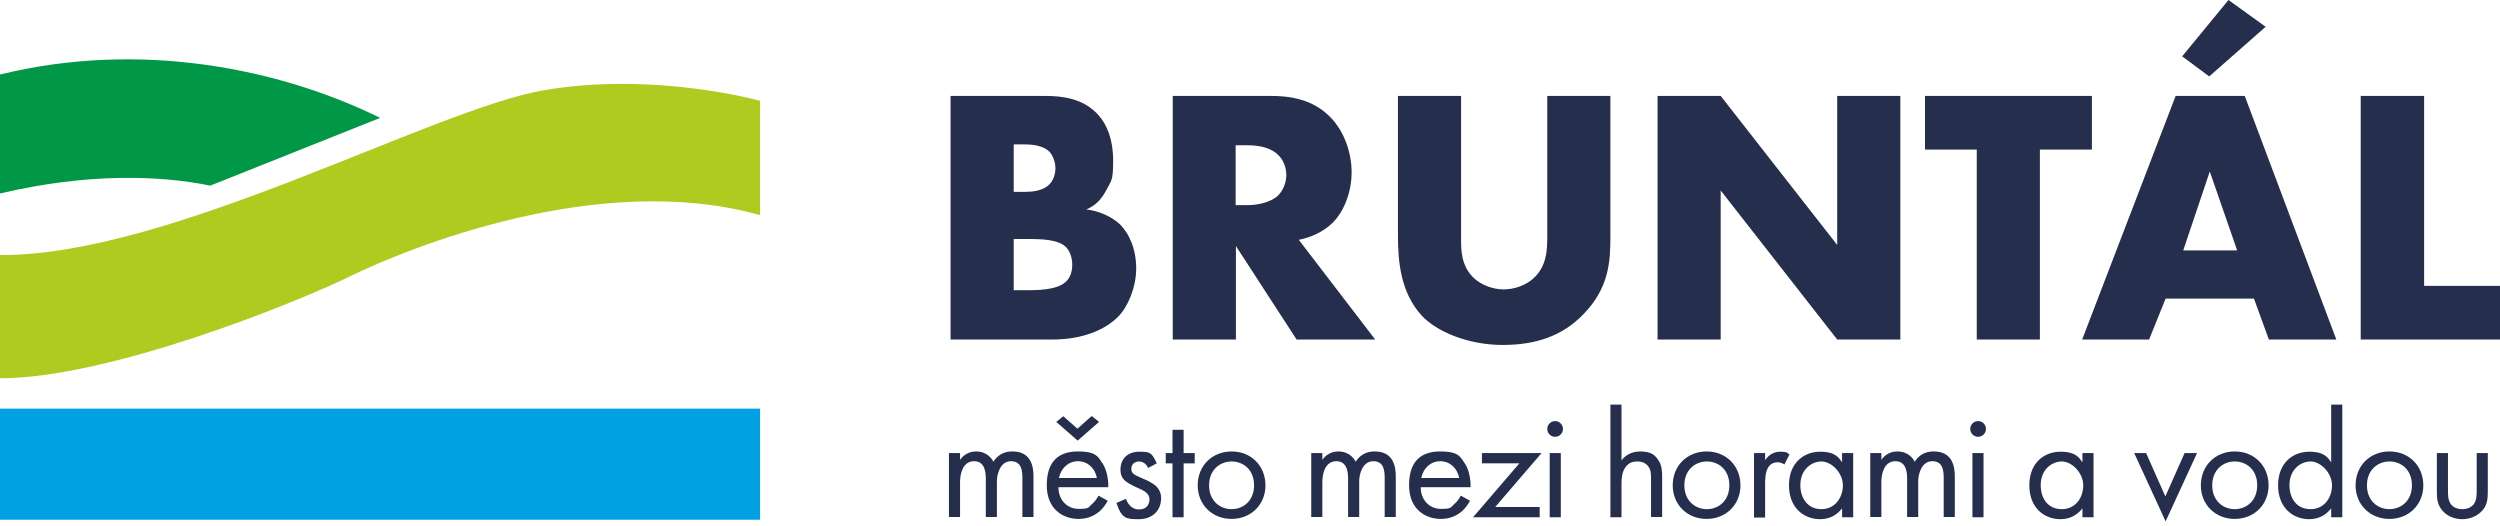 <svg xmlns="http://www.w3.org/2000/svg" width="195" height="41" viewBox="0 0 195 41" fill="none">
  <path d="M74.145 26.483V7.482H81.5C82.874 7.482 84.501 7.672 85.664 8.961C86.319 9.68 86.826 10.843 86.826 12.512C86.826 14.182 86.678 14.055 86.277 14.858C85.875 15.598 85.453 16.021 84.734 16.338C85.727 16.444 86.721 16.909 87.334 17.479C88.094 18.219 88.623 19.445 88.623 20.946C88.623 22.446 87.947 23.968 87.228 24.687C86.192 25.744 84.417 26.483 82.071 26.483H74.145ZM79.069 14.964H79.978C80.486 14.964 81.352 14.901 81.859 14.372C82.176 14.055 82.324 13.548 82.324 13.125C82.324 12.703 82.155 12.153 81.859 11.836C81.542 11.519 80.951 11.265 79.978 11.265H79.069V14.964ZM79.069 22.637H80.19C81.564 22.637 82.705 22.488 83.233 21.876C83.466 21.622 83.635 21.199 83.635 20.65C83.635 20.1 83.445 19.572 83.149 19.276C82.557 18.684 81.331 18.642 80.105 18.642H79.069V22.637Z" fill="#262E4E"/>
  <path d="M99.149 7.482C100.565 7.482 102.404 7.714 103.799 9.173C104.877 10.293 105.426 11.942 105.426 13.442C105.426 14.943 104.855 16.486 103.925 17.395C103.186 18.113 102.192 18.536 101.305 18.705L107.265 26.483H101.135L96.401 19.191V26.483H91.476V7.482H99.17H99.149ZM96.38 16H97.31C98.05 16 99.106 15.809 99.698 15.239C100.079 14.858 100.332 14.245 100.332 13.654C100.332 13.062 100.1 12.449 99.677 12.068C99.212 11.604 98.388 11.329 97.31 11.329H96.38V16.021V16Z" fill="#262E4E"/>
  <path d="M113.965 7.482V18.726C113.965 19.529 113.986 20.755 114.937 21.664C115.508 22.214 116.417 22.573 117.283 22.573C118.15 22.573 119.016 22.235 119.566 21.749C120.707 20.755 120.686 19.36 120.686 18.304V7.482H125.611V18.388C125.611 20.375 125.526 22.467 123.476 24.539C121.891 26.166 119.883 26.906 117.199 26.906C114.515 26.906 112.063 25.87 110.9 24.623C109.252 22.827 109.04 20.417 109.04 18.388V7.482H113.965Z" fill="#262E4E"/>
  <path d="M129.288 26.483V7.482H134.213L143.302 19.107V7.482H148.226V26.483H143.302L134.213 14.858V26.483H129.288Z" fill="#262E4E"/>
  <path d="M159.111 11.667V26.483H154.187V11.667H150.15V7.482H163.169V11.667H159.132H159.111Z" fill="#262E4E"/>
  <path d="M175.809 23.292H168.918L167.629 26.483H162.408L169.7 7.482H175.09L182.234 26.483H176.971L175.809 23.292ZM176.717 2.092L172.321 5.96L170.208 4.396L173.822 0L176.696 2.071L176.717 2.092ZM174.498 19.53L172.363 13.379L170.292 19.53H174.498Z" fill="#262E4E"/>
  <path d="M189.082 7.482V22.298H195V26.483H184.136V7.482H189.061H189.082Z" fill="#262E4E"/>
  <path d="M74.018 35.34H74.885V35.868C75.159 35.467 75.603 35.213 76.132 35.213C77.04 35.213 77.4 35.847 77.484 36.016C77.97 35.255 78.647 35.213 78.985 35.213C80.465 35.213 80.612 36.46 80.612 37.157V40.328H79.746V37.284C79.746 36.714 79.682 35.974 78.858 35.974C78.034 35.974 77.759 36.946 77.759 37.538V40.328H76.892V37.369C76.892 37.01 76.892 35.974 75.984 35.974C75.075 35.974 74.885 36.988 74.885 37.601V40.328H74.018V35.319V35.34Z" fill="#262E4E"/>
  <path d="M86.404 39.06C86.256 39.334 86.044 39.63 85.791 39.863C85.326 40.264 84.776 40.476 84.121 40.476C82.916 40.476 81.648 39.715 81.648 37.855C81.648 35.995 82.557 35.213 84.079 35.213C85.6 35.213 85.664 35.699 85.981 36.122C86.298 36.566 86.467 37.348 86.446 38.003H82.557C82.557 39.039 83.276 39.694 84.142 39.694C85.009 39.694 84.882 39.567 85.157 39.334C85.389 39.144 85.558 38.891 85.685 38.658L86.404 39.06ZM85.178 32.465L85.727 32.909L84.058 34.368L82.388 32.909L82.937 32.465L84.037 33.438L85.135 32.465H85.178ZM85.558 37.284C85.41 36.502 84.819 35.974 84.079 35.974C83.339 35.974 82.747 36.523 82.599 37.284H85.537H85.558Z" fill="#262E4E"/>
  <path d="M89.553 36.502C89.426 36.207 89.172 35.995 88.855 35.995C88.538 35.995 88.243 36.185 88.243 36.566C88.243 36.946 88.475 37.031 89.046 37.285C89.764 37.581 90.103 37.813 90.293 38.045C90.504 38.32 90.567 38.574 90.567 38.849C90.567 39.905 89.806 40.497 88.834 40.497C87.862 40.497 87.503 40.476 87.08 39.229L87.82 38.912C87.925 39.187 88.2 39.736 88.834 39.736C89.468 39.736 89.659 39.314 89.659 38.933C89.659 38.553 89.32 38.299 88.855 38.109C88.243 37.834 87.862 37.644 87.63 37.369C87.439 37.137 87.397 36.883 87.397 36.629C87.397 35.742 88.01 35.234 88.855 35.234C89.701 35.234 89.828 35.277 90.229 36.143L89.511 36.524L89.553 36.502Z" fill="#262E4E"/>
  <path d="M92.322 36.143V40.349H91.455V36.143H90.927V35.34H91.455V33.523H92.322V35.34H93.188V36.143H92.322Z" fill="#262E4E"/>
  <path d="M93.421 37.855C93.421 36.333 94.541 35.213 96.063 35.213C97.585 35.213 98.705 36.333 98.705 37.855C98.705 39.377 97.563 40.476 96.063 40.476C94.562 40.476 93.421 39.377 93.421 37.855ZM94.308 37.855C94.308 39.081 95.175 39.715 96.063 39.715C96.951 39.715 97.817 39.081 97.817 37.855C97.817 36.629 96.972 35.995 96.063 35.995C95.154 35.995 94.308 36.65 94.308 37.855Z" fill="#262E4E"/>
  <path d="M102.277 35.34H103.143V35.868C103.418 35.467 103.862 35.213 104.39 35.213C105.299 35.213 105.659 35.847 105.743 36.016C106.229 35.255 106.906 35.213 107.244 35.213C108.723 35.213 108.871 36.46 108.871 37.157V40.328H108.005V37.284C108.005 36.714 107.941 35.974 107.117 35.974C106.293 35.974 106.018 36.946 106.018 37.538V40.328H105.151V37.369C105.151 37.01 105.151 35.974 104.242 35.974C103.334 35.974 103.143 36.988 103.143 37.601V40.328H102.277V35.319V35.34Z" fill="#262E4E"/>
  <path d="M114.662 39.06C114.514 39.334 114.303 39.63 114.049 39.863C113.584 40.264 113.035 40.476 112.38 40.476C111.175 40.476 109.907 39.715 109.907 37.855C109.907 35.995 110.816 35.213 112.337 35.213C113.859 35.213 113.923 35.699 114.24 36.122C114.557 36.566 114.726 37.348 114.705 38.003H110.816C110.816 39.038 111.534 39.694 112.401 39.694C113.267 39.694 113.141 39.567 113.415 39.334C113.648 39.144 113.817 38.891 113.944 38.658L114.662 39.06ZM113.817 37.284C113.669 36.502 113.077 35.974 112.337 35.974C111.598 35.974 111.006 36.523 110.858 37.284H113.796H113.817Z" fill="#262E4E"/>
  <path d="M116.628 39.545H120.094V40.349H114.895L118.509 36.142H115.592V35.339H120.242L116.628 39.545Z" fill="#262E4E"/>
  <path d="M121.299 32.845C121.637 32.845 121.912 33.12 121.912 33.458C121.912 33.796 121.637 34.071 121.299 34.071C120.961 34.071 120.686 33.796 120.686 33.458C120.686 33.12 120.961 32.845 121.299 32.845ZM121.743 35.339V40.349H120.876V35.339H121.743Z" fill="#262E4E"/>
  <path d="M125.611 31.557H126.477V35.911C126.625 35.699 127.09 35.213 127.915 35.213C128.739 35.213 129.056 35.446 129.352 35.889C129.606 36.27 129.648 36.672 129.648 37.221V40.328H128.781V37.263C128.781 36.968 128.76 36.608 128.549 36.355C128.38 36.143 128.105 35.995 127.724 35.995C127.344 35.995 127.09 36.08 126.837 36.376C126.499 36.777 126.477 37.369 126.477 37.728V40.349H125.611V31.557Z" fill="#262E4E"/>
  <path d="M130.472 37.855C130.472 36.333 131.592 35.213 133.114 35.213C134.636 35.213 135.756 36.333 135.756 37.855C135.756 39.377 134.615 40.476 133.114 40.476C131.613 40.476 130.472 39.377 130.472 37.855ZM131.381 37.855C131.381 39.081 132.247 39.715 133.135 39.715C134.023 39.715 134.889 39.081 134.889 37.855C134.889 36.629 134.044 35.995 133.135 35.995C132.226 35.995 131.381 36.65 131.381 37.855Z" fill="#262E4E"/>
  <path d="M136.813 35.34H137.679V35.89C137.764 35.763 138.144 35.234 138.821 35.234C139.497 35.234 139.37 35.34 139.582 35.446L139.18 36.228C138.99 36.101 138.8 36.059 138.673 36.059C138.314 36.059 138.102 36.207 137.975 36.376C137.827 36.566 137.679 36.904 137.679 37.728V40.37H136.813V35.361V35.34Z" fill="#262E4E"/>
  <path d="M143.682 35.34H144.549V40.349H143.682V39.652C143.386 40.032 142.858 40.497 141.97 40.497C140.702 40.497 139.539 39.609 139.539 37.855C139.539 36.101 140.702 35.234 141.97 35.234C143.238 35.234 143.45 35.763 143.682 36.059V35.34ZM140.427 37.834C140.427 38.912 141.04 39.715 142.076 39.715C143.111 39.715 143.745 38.828 143.745 37.855C143.745 36.883 142.858 35.995 142.076 35.995C141.294 35.995 140.427 36.629 140.427 37.834Z" fill="#262E4E"/>
  <path d="M145.88 35.34H146.747V35.868C147.022 35.467 147.465 35.213 147.994 35.213C148.903 35.213 149.262 35.847 149.347 36.016C149.833 35.255 150.509 35.213 150.847 35.213C152.327 35.213 152.475 36.46 152.475 37.157V40.328H151.608V37.284C151.608 36.714 151.545 35.974 150.72 35.974C149.896 35.974 149.621 36.946 149.621 37.538V40.328H148.755V37.369C148.755 37.01 148.755 35.974 147.846 35.974C146.937 35.974 146.747 36.988 146.747 37.601V40.328H145.88V35.319V35.34Z" fill="#262E4E"/>
  <path d="M154.292 32.845C154.631 32.845 154.905 33.12 154.905 33.458C154.905 33.796 154.631 34.071 154.292 34.071C153.954 34.071 153.679 33.796 153.679 33.458C153.679 33.12 153.954 32.845 154.292 32.845ZM154.715 35.339V40.349H153.849V35.339H154.715Z" fill="#262E4E"/>
  <path d="M162.43 35.34H163.296V40.349H162.43V39.652C162.134 40.032 161.605 40.497 160.718 40.497C159.449 40.497 158.287 39.609 158.287 37.855C158.287 36.101 159.449 35.234 160.718 35.234C161.986 35.234 162.197 35.763 162.43 36.059V35.34ZM159.175 37.834C159.175 38.912 159.766 39.715 160.823 39.715C161.88 39.715 162.493 38.828 162.493 37.855C162.493 36.883 161.605 35.995 160.823 35.995C160.041 35.995 159.175 36.629 159.175 37.834Z" fill="#262E4E"/>
  <path d="M167.396 35.339L168.897 38.721L170.398 35.339H171.37L168.918 40.666L166.467 35.339H167.439H167.396Z" fill="#262E4E"/>
  <path d="M171.666 37.855C171.666 36.333 172.786 35.213 174.308 35.213C175.83 35.213 176.95 36.333 176.95 37.855C176.95 39.377 175.809 40.476 174.308 40.476C172.807 40.476 171.666 39.377 171.666 37.855ZM172.554 37.855C172.554 39.081 173.42 39.715 174.308 39.715C175.196 39.715 176.062 39.081 176.062 37.855C176.062 36.629 175.217 35.995 174.308 35.995C173.399 35.995 172.554 36.65 172.554 37.855Z" fill="#262E4E"/>
  <path d="M181.832 31.557H182.699V40.349H181.832V39.652C181.537 40.032 181.008 40.497 180.12 40.497C178.852 40.497 177.69 39.609 177.69 37.855C177.69 36.101 178.852 35.234 180.12 35.234C181.389 35.234 181.6 35.763 181.832 36.059V31.557ZM178.578 37.834C178.578 38.912 179.169 39.715 180.226 39.715C181.283 39.715 181.896 38.827 181.896 37.855C181.896 36.883 181.008 35.995 180.226 35.995C179.444 35.995 178.578 36.629 178.578 37.834Z" fill="#262E4E"/>
  <path d="M183.735 37.855C183.735 36.333 184.855 35.213 186.377 35.213C187.898 35.213 189.019 36.333 189.019 37.855C189.019 39.377 187.877 40.476 186.377 40.476C184.876 40.476 183.735 39.377 183.735 37.855ZM184.622 37.855C184.622 39.081 185.489 39.715 186.377 39.715C187.264 39.715 188.131 39.081 188.131 37.855C188.131 36.629 187.285 35.995 186.377 35.995C185.468 35.995 184.622 36.65 184.622 37.855Z" fill="#262E4E"/>
  <path d="M190.942 38.256C190.942 38.615 190.942 39.017 191.174 39.334C191.301 39.503 191.576 39.715 192.062 39.715C192.548 39.715 192.802 39.503 192.95 39.334C193.182 39.017 193.182 38.615 193.182 38.256V35.339H194.049V38.362C194.049 38.975 193.986 39.44 193.584 39.862C193.14 40.328 192.548 40.496 192.062 40.496C191.576 40.496 190.984 40.349 190.54 39.862C190.139 39.419 190.075 38.975 190.075 38.362V35.339H190.942V38.256Z" fill="#262E4E"/>
  <path d="M59.286 31.873H0V40.539H59.286V31.873Z" fill="#00A0E3"/>
  <path d="M0 19.889V29.506C8.433 29.506 22.933 23.694 27.329 21.538C31.725 19.403 46.689 13.232 59.286 16.782V7.863C59.286 7.863 51.086 5.559 42.42 7.039C33.754 8.518 13.189 19.995 0 19.889Z" fill="#B0CB1F"/>
  <path d="M0 5.813V15.091C6.742 13.506 12.364 13.654 16.401 14.478L29.654 9.194C21.791 5.327 10.927 3.128 0 5.813Z" fill="#009846"/>
</svg>
